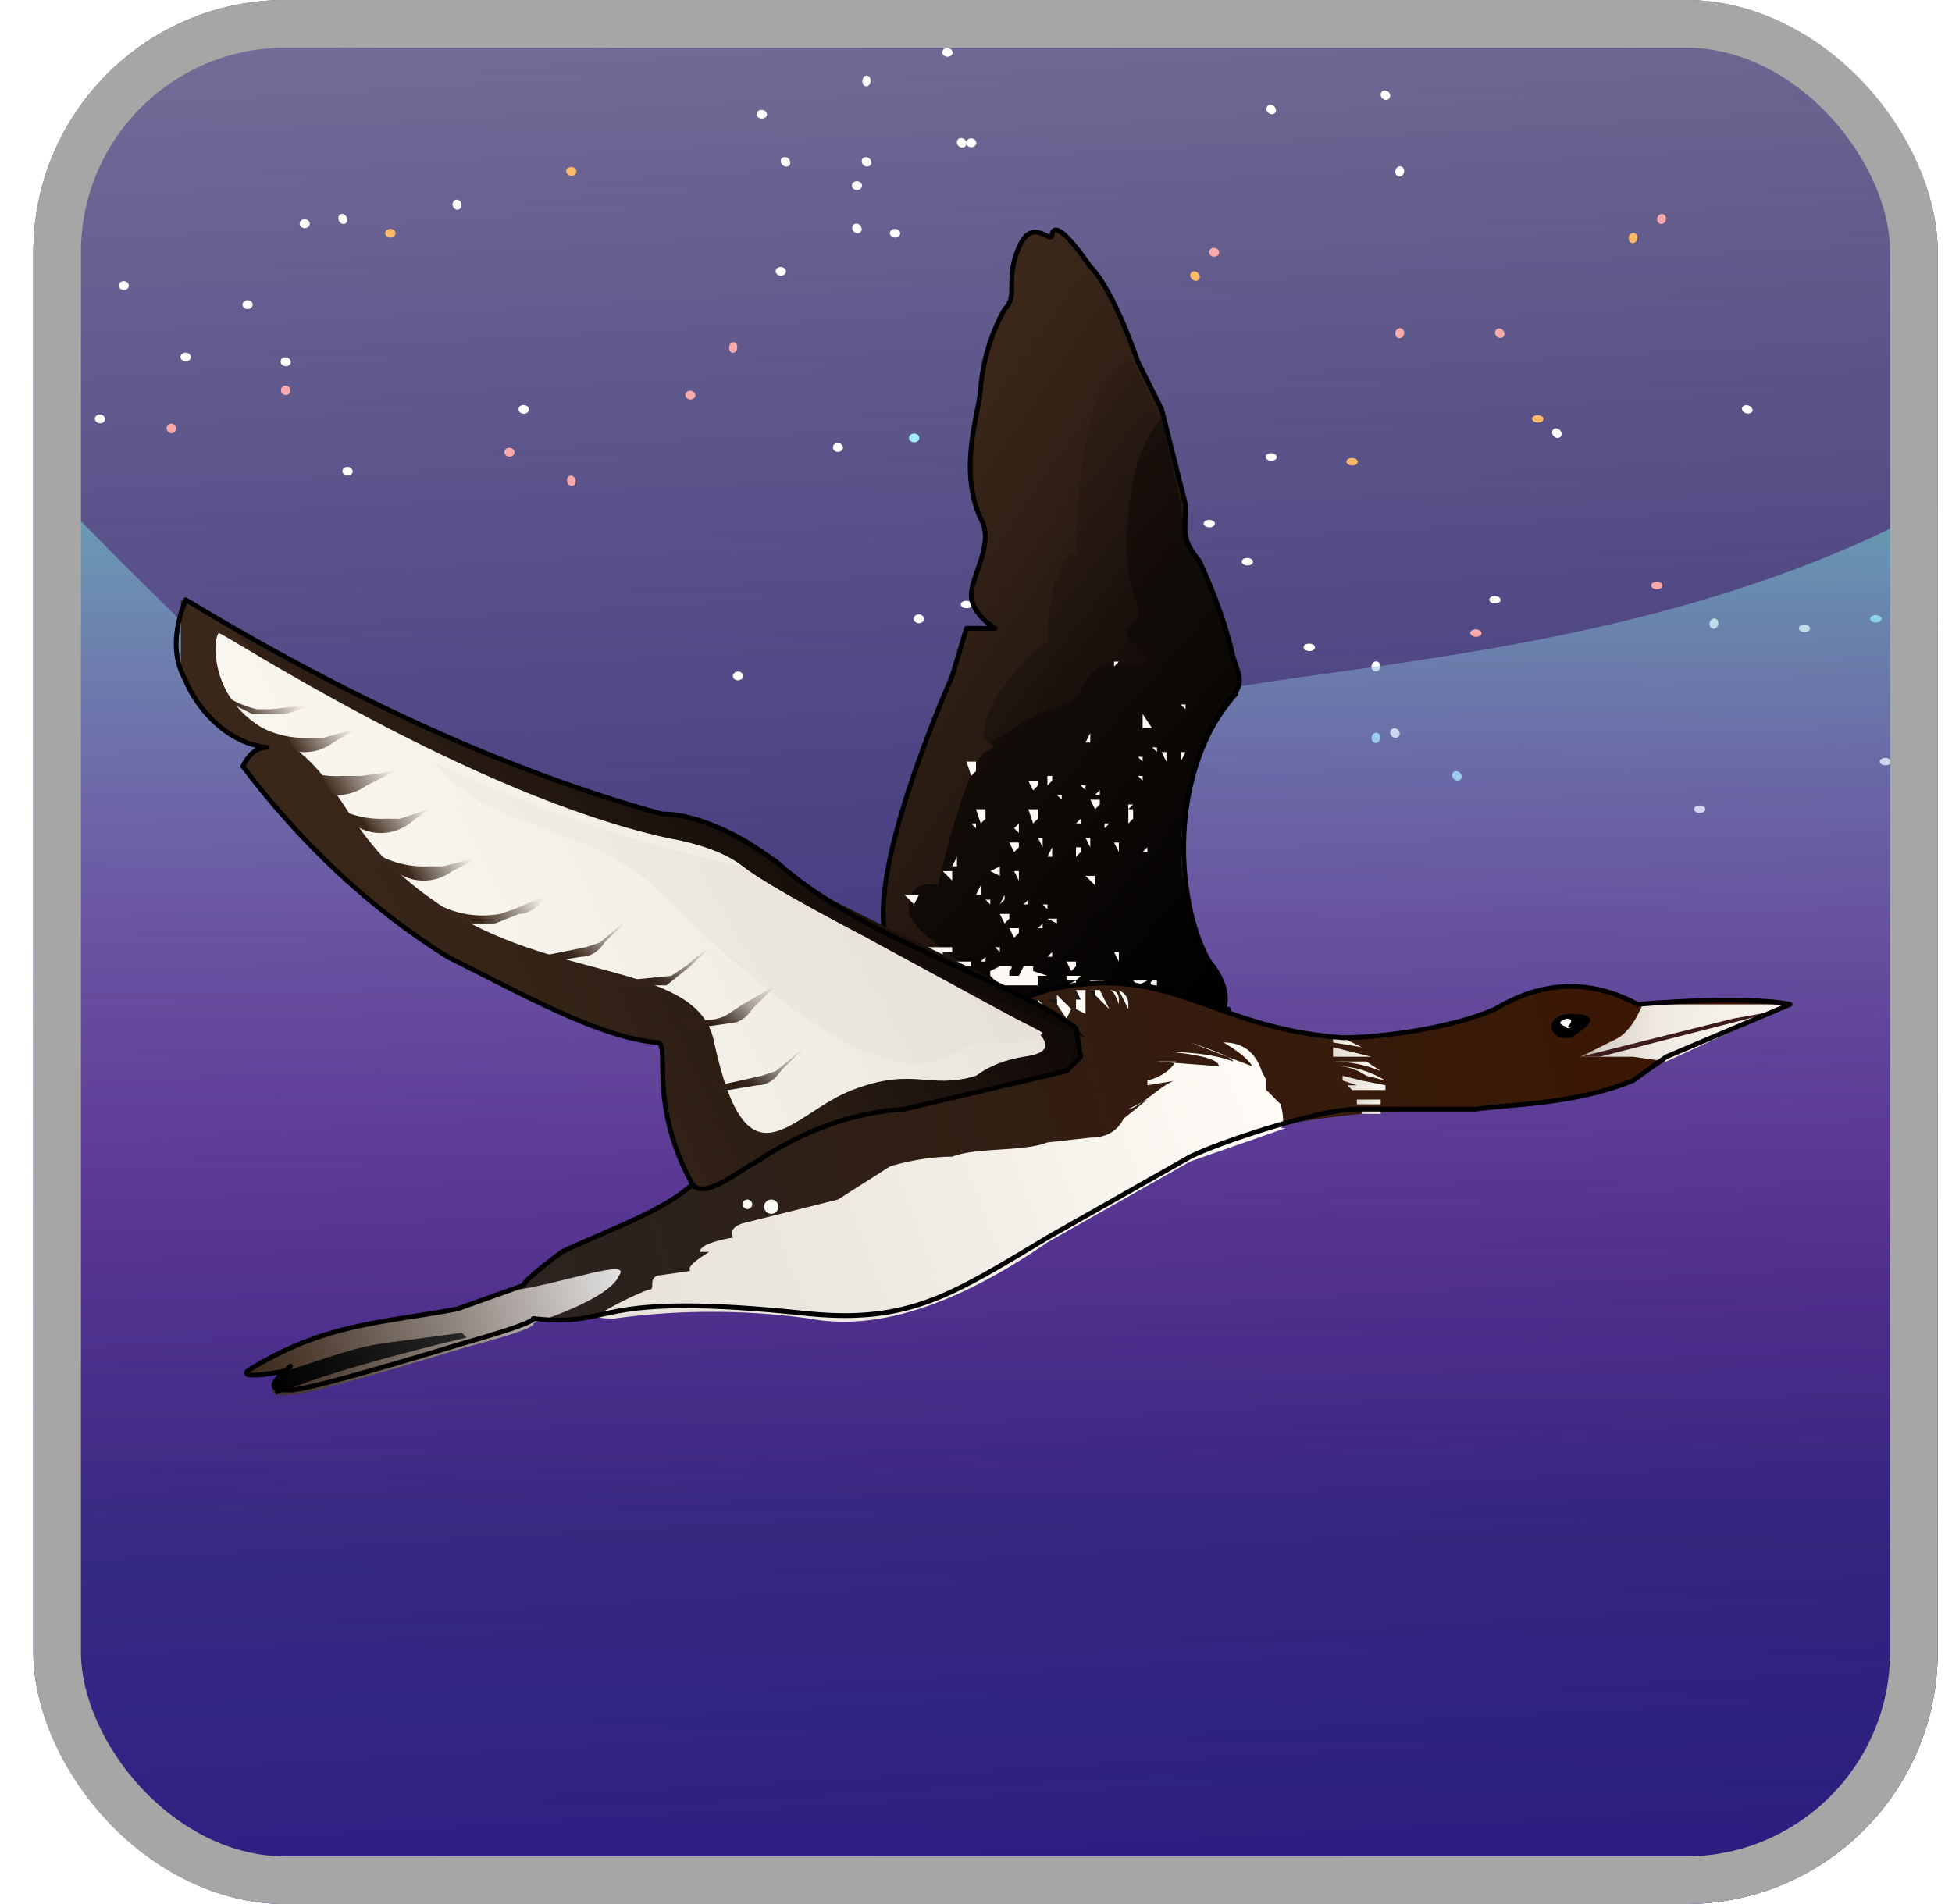 <svg xmlns="http://www.w3.org/2000/svg" width="41" height="40" fill="none"><g clip-path="url(#a)"><rect width="40" height="40" x=".7" fill="url(#b)" rx="5.3"/><rect width="40" height="40" x=".7" fill="url(#c)" fill-opacity=".4" rx="5.3"/><circle r=".1" fill="#fff" transform="matrix(.227 -.912 -1.036 -.211 2.6 6)"/><circle r=".1" fill="#F8A9A9" transform="matrix(1.061 -.042 -.085 -.932 10.7 9.5)"/><circle r=".1" fill="#fff" transform="matrix(.941 -.429 -.534 -.811 16 2.4)"/><circle r=".1" fill="#fff" transform="matrix(.195 .92 -1.05 .134 2.1 8.8)"/><circle r=".1" fill="#fff" transform="matrix(-1.04 -.193 .205 -.916 17.6 9.4)"/><circle r=".1" fill="#FFBA68" transform="matrix(.624 .76 -.886 .512 8.2 4.9)"/><circle r=".1" fill="#fff" transform="matrix(-.966 .384 -.484 -.835 7.3 9.9)"/><circle r=".1" fill="#fff" transform="matrix(-.496 .824 -.947 -.428 1.3 7.7)"/><circle r=".1" fill="#A1EDFD" transform="matrix(-.722 -.689 .807 -.604 19.2 9.2)"/><circle r=".1" fill="#fff" transform="matrix(.574 -.784 .906 .492 15.5 14.2)"/><circle r=".1" fill="#fff" transform="matrix(.883 -.515 .628 .757 3.9 7.5)"/><circle r=".1" fill="#fff" transform="matrix(.227 -.912 -1.036 -.211 6.4 4.7)"/><circle r=".1" fill="#F8A9A9" transform="matrix(1.061 -.042 -.085 -.932 14.5 8.3)"/><circle r=".1" fill="#fff" transform="matrix(.941 -.429 -.534 -.811 19.9 1.1)"/><circle r=".1" fill="#fff" transform="matrix(.195 .92 -1.05 .134 6 7.6)"/><circle r=".1" fill="#fff" transform="matrix(-1.04 -.193 .205 -.916 21.4 8.1)"/><circle r=".1" fill="#FFBA68" transform="matrix(.624 .76 -.886 .512 12 3.6)"/><circle r=".1" fill="#fff" transform="matrix(-.966 .384 -.484 -.835 11 8.6)"/><circle r=".1" fill="#fff" transform="matrix(-.496 .824 -.947 -.428 5.2 6.4)"/><circle r=".1" fill="#A1EDFD" transform="matrix(-.722 -.689 .807 -.604 23 8)"/><circle r=".1" fill="#fff" transform="matrix(.574 -.784 .906 .492 19.3 13)"/><circle r=".1" fill="#fff" transform="matrix(1.004 .194 -.027 .983 16.5 3.4)"/><circle r=".1" fill="#fff" transform="matrix(.772 -.537 -.64 -.841 20.2 3)"/><circle r=".1" fill="#F8A9A9" transform="matrix(.826 .667 .551 -.757 24 11)"/><circle r=".1" fill="#fff" transform="matrix(.991 .297 .133 -.962 32.7 9.1)"/><circle r=".1" fill="#fff" transform="matrix(-.459 .821 -.878 -.591 18 4.8)"/><circle r=".1" fill="#fff" transform="matrix(-.655 -.831 .758 -.554 29.3 15.4)"/><circle r=".1" fill="#FFBA68" transform="matrix(-.031 .982 -1.003 -.199 25.1 5.8)"/><circle r=".1" fill="#fff" transform="matrix(-.98 -.348 .186 -.947 21.1 9)"/><circle r=".1" fill="#fff" transform="matrix(-.916 .293 -.43 -.946 18.2 3.4)"/><circle r=".1" fill="#A1EDFD" transform="matrix(-.089 -.994 1.005 .077 30.6 16.3)"/><circle r=".1" fill="#fff" transform="matrix(.948 -.212 .358 .967 24.4 17.6)"/><circle r=".1" fill="#F8A9A9" transform="matrix(-.063 1.06 .936 .008 29.4 7)"/><circle r=".1" fill="#fff" transform="matrix(.334 .979 .86 -.451 36 13.1)"/><circle r=".1" fill="#fff" transform="matrix(.295 -1.016 .892 .294 28.9 14)"/><circle r=".1" fill="#FFBA68" transform="matrix(-.817 .546 -.422 -.932 34.3 5)"/><circle r=".1" fill="#fff" transform="matrix(-.287 -.999 .878 -.399 29.4 3.6)"/><circle r=".1" fill="#A1EDFD" transform="matrix(.757 -.65 .521 .863 28.9 15.5)"/><circle r=".1" fill="#fff" transform="matrix(.724 .648 -.579 .853 24.2 11.4)"/><circle r=".1" fill="#F8A9A9" transform="matrix(.992 -.045 -.08 -1.004 3.6 9)"/><circle r=".1" fill="#fff" transform="matrix(.214 -.984 -.968 -.225 .9 5.6)"/><circle r=".1" fill="#F8A9A9" transform="matrix(.992 -.045 -.08 -1.004 6 8.2)"/><circle r=".1" fill="#fff" transform="matrix(.94 .208 -.025 1.04 7.2 4.6)"/><circle r=".1" fill="#fff" transform="matrix(.737 -.586 -.583 -.875 9.6 4.3)"/><circle r=".1" fill="#F8A9A9" transform="matrix(.756 .698 .523 -.821 12 10.1)"/><circle r=".1" fill="#fff" transform="matrix(.811 .331 .292 -1.077 18.2 1.7)"/><circle r=".1" fill="#F8A9A9" transform="matrix(-.059 1.128 .859 .008 15.4 7.3)"/><circle r=".1" fill="#fff" transform="matrix(.883 -.515 .628 .757 16.4 5.7)"/><circle r=".1" fill="#fff" transform="matrix(.227 -.912 -1.036 -.211 18 3.9)"/><circle r=".1" fill="#F8A9A9" transform="matrix(1.061 -.042 -.085 -.932 23 6.1)"/><circle r=".1" fill="#fff" transform="matrix(.883 -.515 .628 .757 18.8 4.9)"/><circle r=".1" fill="#fff" transform="matrix(.227 -.912 -1.036 -.211 20.4 3)"/><circle r=".1" fill="#F8A9A9" transform="matrix(1.061 -.042 -.085 -.932 25.5 5.3)"/><circle r=".1" fill="#fff" transform="matrix(1.004 .194 -.027 .983 26.7 2.3)"/><circle r=".1" fill="#fff" transform="matrix(.772 -.537 -.64 -.841 29.1 2)"/><circle r=".1" fill="#F8A9A9" transform="matrix(.826 .667 .551 -.757 31.5 7)"/><circle r=".1" fill="#F8A9A9" transform="matrix(-.063 1.06 .936 .008 34.9 4.6)"/><circle r=".1" fill="#fff" transform="matrix(.972 -.438 .694 .647 20.3 12.7)"/><circle r=".1" fill="#fff" transform="matrix(.248 -.769 -1.154 -.182 22.8 10.6)"/><circle r=".1" fill="#F8A9A9" transform="matrix(1.179 -.036 -.093 -.788 31 13.3)"/><circle r=".1" fill="#fff" transform="matrix(.214 .779 -1.166 .115 22.4 12.8)"/><circle r=".1" fill="#fff" transform="matrix(-1.159 -.166 .224 -.773 37.9 13.2)"/><circle r=".1" fill="#FFBA68" transform="matrix(.69 .649 -.975 .435 28.4 9.7)"/><circle r=".1" fill="#fff" transform="matrix(-1.067 .327 -.533 -.711 27.5 13.6)"/><circle r=".1" fill="#fff" transform="matrix(-.542 .696 -1.054 -.368 21.6 11.9)"/><circle r=".1" fill="#A1EDFD" transform="matrix(-.8 -.59 .886 -.512 39.4 13)"/><circle r=".1" fill="#fff" transform="matrix(.628 -.662 1.008 .422 35.7 17)"/><circle r=".1" fill="#fff" transform="matrix(.972 -.438 .694 .647 24.1 11.8)"/><circle r=".1" fill="#fff" transform="matrix(.248 -.769 -1.154 -.182 26.7 9.6)"/><circle r=".1" fill="#F8A9A9" transform="matrix(1.179 -.036 -.093 -.788 34.8 12.3)"/><circle r=".1" fill="#fff" transform="matrix(.214 .779 -1.166 .115 26.2 11.8)"/><circle r=".1" fill="#FFBA68" transform="matrix(.69 .649 -.975 .435 32.3 8.8)"/><circle r=".1" fill="#fff" transform="matrix(-1.067 .327 -.533 -.711 31.4 12.6)"/><circle r=".1" fill="#fff" transform="matrix(-.542 .696 -1.054 -.368 25.4 11)"/><circle r=".1" fill="#fff" transform="matrix(.628 -.662 1.008 .422 39.6 16)"/><circle r=".1" fill="#fff" transform="matrix(1.112 .166 -.03 .86 36.7 8.6)"/><circle r=".1" fill="#fff" transform="matrix(.826 -.443 -.751 -.762 40.5 8.2)"/><g filter="url(#d)"><path fill="url(#e)" d="M13.1 21.3A134 134 0 0 1-1.2 7.9V34l7.5 4.5c4.6 3 9.8 12.4 17.1 8.1s7.2 2.6 16.4-9c1.4-1.8 7-23.1 9.7-23v-16C45.7 16 25.3 13 23.4 15.3s4.8 6.3-.9 4.7c-5.3-1.6-3.5 6.3-9.4 1.3"/></g><path fill="url(#f)" d="M25.7 21.2s0-.7-.5-.9q-1-.3-1.2-1c-.2-.5.7-3.4 2-4.7v-.5l-.1-.3q-.2-.9-.7-2c-.4-.5-.3-.6-.3-1.2l-.5-2-.5-1s-.5-1.5-1-2q-.7-1-.8-.7c0 .3-.4-.4-.7.3s0 1-.3 1.3q-.4.7-.5 1.6c0 .5-.5 1.7 0 2.8.3.5-.2 1.2-.2 1.6s.5.7.5.7h-.6l-.3 1c-.3.7-2.1 4.9-1.2 5.9s5.9 2.6 7 1.1"/><path fill="url(#g)" d="M24.3 8.7c.2.3.4 1.3.5 1.9s0 .7.4 1.3q.5 1 .7 1.9l.1.3v.5c-1.4 1.3-2.3 4.2-2 4.7q.2.7 1.1 1c.7.2.6 1 .6 1q-1 .8-3.2.4c-1-.6-3.3-2-3.4-2.5-.1-.8.6-.6.6-.6s.6-2.6 1-2.8c.4-.3-.2 0 0-.6.1-.6 1-1.6 1.3-1.7 0 0 0-1.7.6-1.9 0 0 0-4 1.2-4z"/><path fill="url(#h)" d="M25.4 20.2q.5.9.3 1-1 1-3.2.5c-1-.6-3.3-2-3.4-2.5-.1-.8.6-.6.6-.6s.6-2.6 1-2.8q.3-.1.1-.2l.5-.3c.9-.6 1.3-.4 1.4-.8.2-.3.2-.6 1-.5 1 0-.3-.6 0-.8.4-.3.1-.5 0-1.2-.1-.8 0-2.5.7-3.2l.4 1.8c.1.6 0 .7.4 1.3q.5 1 .7 1.9l.1.3v.5a5 5 0 0 0-.6 5.6"/><path fill="#FDFAF5" d="m22.5 20.4.1-.1v-.1h-.2zM21.9 19.9v-.2zM22.3 20.1v-.2zM22 19.1V19h-.1zM21.9 17.8v-.2h-.1zM21.3 19.7l.1-.1v-.1h-.2zM21.1 19.4l.1-.1v-.1H21zM21 19l.1-.1v-.1zM21.1 18.7v-.2zM21.4 18.5v-.2h-.1zM20.5 18.8h.1v-.2zM19.9 18.7zh-.1zM20 17.9v-.2zM20.2 17.6zv-.2zM20 18.5v-.2h-.2zM19.2 19l.1-.2H19zM21 18.4v-.2l-.2.1zM20.6 18v-.2zM20.4 16.3l.1-.1V16h-.2zM20.8 17.8v-.2zM20.6 17.3l.1-.1V17h-.2zM21.3 17.9l.1-.1v-.1h-.2zM20.4 20.3h-.7v-.1h.7zM20 20h-.2v.1h-.5V20h.1l.1-.1h.5M20.9 20.1h-.2v.1h-.2.1l.1-.1zM22 20.5h-.2v.2h-.5v-.1.1H21l-.2-.2q0 0 0-.1l.2-.1h.2q.1 0 0 .1v.1h.2l.1-.2h.2v.1zM22.3 21h-.1zM22.6 20.6v.2h-.1v.1H22v-.1q.2 0 .2 0h.1v-.1h.1zh-.2v-.1h.3M23.1 20.7h-.2zq0 .2 0 0v.2l-.2.2h-.2q-.2 0-.1 0v-.2h.1v-.1h.2v-.2h.3M23.8 21.2H23h.2q0 0 .2 0V21h.3z"/><path fill="#FDFAF5" d="M23.6 20.8zv.1q0 0-.1 0H23h.3v-.1q0-.2 0 0z"/><path fill="#FDFAF5" d="M24 20.8v.1l-.1.1h-.3v-.1l.1-.1zM23.9 20.7l-.1-.1h.3zM24.3 20.7q-.2 0-.1-.1h.1M24.3 21l-.2.1v.1l-.2.1v-.1l.1-.1.2-.2M24.5 21.2h-.1v.1h-.2l.1-.2zM24.8 20.9l-.2.4zq.1 0 .1 0"/><path fill="#FDFAF5" d="m24.9 21.2-.1.1q-.1 0 0 0V21h.1M24.1 20.3v-.1M24 20.2V20zM23.2 19v-.1M23.2 18.9v-.1M23.3 18.7v-.1M23.4 16.5v-.1M22.3 16.4v-.1M22 16.7v-.1M24.6 16.4zM24.3 16.7v-.1M24.4 16.5v-.1M23.8 15.7v-.1M24.7 15.9zM24.7 15.4v-.1M24 14.7v-.1M24.8 16.3v-.1M24 17.7v-.1M23.3 19.7v-.1M23.5 20v-.1M24 18.4zM23.5 20.4v-.1M23 19.7h-.1M23.1 18.7zM23 18.3l.1-.1M23.2 18.5zv-.1zM22.6 20v-.2zM22.5 19v-.2zM20.8 18.8v-.2zM20.8 19v-.1h-.1M21.3 19v-.2zM21.4 18.7v-.1M20.2 17.3v-.1M19.2 18.6v-.1zM19.3 18.4v-.1zM20.4 18zM20.2 17v-.1M20.3 16.6v-.1M20 18.2h.1V18zM20.8 15.9v-.1M20.5 17.4v-.1h-.1zM20.6 17v-.1M21 20v-.1h-.1M22.2 19.4v-.1H22zM21.6 19.8v-.2zM21.5 19h.1v-.1zM22.6 18l.1-.1v-.1h-.1zM22.9 17.8v-.2h-.1zM21.7 16.6l.1-.1v-.1h-.2z"/><path fill="#FDFAF5" d="m21.7 16.6.1-.1v-.1h-.2zM21.6 16.9l.1-.1zM21.7 17.3l.1-.1V17h-.2zM21.8 19.5h.1v-.1zM23 18.6v-.2h-.2zM23 18v-.2zM22 18h.1v-.2zM22.3 16.8v-.1h-.1M22 16.5l.1-.1v-.1H22zM22.5 16h-.1M24 15.3h.2L24 15zM23.5 17.9v-.2h-.1zM24.4 17.6v-.2zM23.7 17.3l.1-.1V17h-.1zM23 17l.1-.1v-.1h-.2zM23.2 17.7v-.2zM22.8 15.6h.1v-.2zM23 16v-.2zM23.5 20.2V20h-.1M24 17.5zM25 15.5h-.1M24 15.6h-.1M23.8 18v-.1M22.9 19zM23.5 19.5v-.1M24 17.9h.1v-.1M23.3 20v-.1M20.2 19.2V19M19.6 19.3v-.1M19.2 19.3zM22 18.8v-.1M23.7 18.9v-.1M21.6 17.9v-.1M21 17.4h.1M22.5 18.3v-.1M22.4 17.5v-.1M21.8 17.5v-.1M23 20v-.1M23.8 18.7zM22.2 19.8zM22 20.1h.1V20zM22.4 19.2V19zM23.2 17.4l.1-.1h-.1M22.7 18.7h.1zM23.7 17.6zM24.8 16.7v-.1M24.7 15.7v-.2zM24.5 16v-.2h-.1zM24.3 15.8v-.1h-.1zM24.5 15.6v-.2zM24.2 14.5zM23.4 14l.1-.1h-.1M24.9 14.9v-.1h-.1M24.4 14.6l.1-.1zM25.5 14.3h-.1M23.5 17.5v-.1zM23.5 17.2V17zM23.7 17l.1-.1h-.1M24.3 20zM24 16.8v-.1M24 16.4v-.1h-.1zM22.8 16.6v-.1h-.1zM22 17v-.1M23.9 16.6zh-.1zM24 16v-.1h-.1M24 17h-.1M24.6 16.7v-.1M24.8 16l.1-.2h-.1zM22.7 18.3v-.1zM22.8 18.1zM21.5 19.4v-.1M22 18.4v-.1zM22.2 18.2zM22.3 17.8v-.1M22.1 17.5v-.1zM24.3 19.2V19zM22.5 17.6h-.1M22.8 17.4v-.1zM23 17.2V17zM22.6 17.3h.1v-.1zM22.7 17zM23.3 17.1V17zM23.3 17v-.1M23.6 17v-.1zM23 16.7h.1v-.1M23.6 16.5v-.1zM23.3 16v-.2zM21.8 18.6v-.1zM21.6 18.3zM20.8 17.5v-.1zM21.6 17.7v-.1zM21.4 17.5v-.2l-.1.1M21.4 17.2V17zM21.4 17v-.1zM21.3 15.2V15zM21.5 15.3v-.1zM22.8 20v-.1M23.2 19.7zM23 19.6h.1M21.8 18.2zM21.2 18.2V18M20.6 18.2"/><path stroke="#000" stroke-linecap="round" stroke-linejoin="round" stroke-miterlimit="10" stroke-width=".1" d="M25.7 21.2s.2-.4-.3-1c-.6-1-1-3.7.5-5.6q.2-.2.1-.5l-.1-.3q-.2-.9-.7-2c-.4-.5-.3-.6-.3-1.2l-.5-2-.5-1s-.5-1.5-1-2q-.7-1-.8-.7c0 .3-.4-.4-.7.3s0 1-.3 1.3q-.4.7-.5 1.6c0 .5-.5 1.7 0 2.8.3.5-.2 1.2-.2 1.6s.5.7.5.7h-.6l-.3 1c-.3.7-2.1 4.9-1.2 5.9s5.9 2.6 7 1.1"/><path fill="url(#i)" d="M6 28.8s-1 .2-.8 0C7 27.7 9 27.7 9.6 27.5L11 27q0-.1.8-.7c.6-.3 2-.8 2.6-1.3s5.3-3.5 7.6-4.2c2.8-.7 3.5.9 6.2 1 1.7 0 2.3-.3 3.4-.7q1.3-.7 2.8 0s2.2-.2 3.2 0L35 22.2q.2 0-.7.5c-1 .3-1.3.5-3.4.6q-2.1 0-3.8.3l-2.1.7-3 1.7q-2.9 1.9-5 1.6l-3.5-.1c-.3 0-1.3.4-2.3.2q0 .1-1.4.5c-1 .3-3.3 1-3.7 1-.3 0-.6 0 0-.5"/><path fill="url(#j)" d="m35 22.3 2.6-1.2h-3.1q-.2.5-.5.7l-.8.4h1.1z"/><path fill="#000" d="M33 21.8c-.5.1-.6-.5 0-.5q.8 0 0 .5"/><path fill="#fff" d="M33 21.6q-.4-.1-.1-.2.2 0 0 .2"/><path fill="url(#k)" d="m28.7 22.6.4.1q-.5-.3-1-.3.3 0 .6.2"/><path fill="url(#l)" d="M28 22.3q.5 0 1 .2l-.3-.2h.2-.8"/><path fill="url(#m)" d="M28.5 22.8h-.2l.1.1h.7v-.1l-.5-.1-.4-.1v.1z"/><path fill="url(#n)" d="M28.8 22.2 28 22v.2h.8"/><path fill="url(#o)" d="m28.6 22-.4-.2H28v.1z"/><path fill="url(#p)" d="M28.5 23h.6-.6"/><path fill="url(#q)" d="M28.9 23.3h-.3v.1h.4v-.1z"/><path fill="url(#r)" d="M28.9 23.2h.1v-.1h-.5v.1z"/><path fill="url(#s)" d="m27 23.7-2 .7-3 1.7q-2.9 2-5 1.6a15 15 0 0 0-4.1 0q-.5 0-.3-.1.5-.3 1-.5c.2 0 0-.2.2-.3l.7-.1q-.1-.1.4-.4h-.2c0-.2.7-.3.7-.3q-.1-.2.2-.3l2-.5 1.1-.7q.7-.2 1.3-.2c.5-.2 1.5-.1 2-.3l.9-.1q.5 0 .7-.4l.5-.4-.4.2c.2 0 .8-.6 1-.6l-.6.1v-.1q.4-.1.6-.4h-.4l1.3.1q0-.2-1-.3s.8 0 1.3.2q0-.1-.9-.4l1.3.5q-.1-.2-.6-.5.6 0 .8.6l.1.2v.2l.3.3q.1.4 0 .5"/><path fill="url(#t)" d="m10.8 27.1-1.2.4c-.6.1-3 .4-4.4 1.3-.2.2.8 0 .8 0q-.6.6.1.5c.4 0 2.7-.7 3.7-1q1.5-.4 1.4-.5s1.6-.5 1.8-1c.3-.4-1.3.2-2.2.3"/><path fill="#EBE0C5" d="M24.1 23"/><path fill="#3D1B1B" d="m37.5 21.2-1.1.2-3.2.8h.4z"/><path fill="#FDFAF5" d="M23.2 23.6v-.1M22.7 23.5"/><path stroke="#000" stroke-linecap="round" stroke-linejoin="round" stroke-miterlimit="10" stroke-width=".1" d="M6 28.8s-1 .2-.8 0c1.6-1 2.8-1 4.4-1.3L11 27q0-.1.8-.7c.6-.3 2-.8 2.6-1.3s5.3-3.5 7.6-4.2c2.6-.6 3.4.8 6.2 1 .8 0 2.3-.2 3.2-.6q1.5-.9 3-.1s2.2-.2 3.2 0L35 22.2l-.7.5c-1.2.5-2.6.5-3.3.6h-2.5c-.8 0-2.9.7-3.5 1l-3 1.7c-2 1.2-2.9 1.8-5 1.6-4.7-.5-4 .3-5.8.1q0 .1-1.4.5c-1 .3-3.3 1-3.7 1-.3 0-.6 0 0-.5"/><path fill="#FDFAF5" d="M22.7 23.3v-.1M23.6 23v-.2zM23.2 23v-.2zM23.8 22.8v-.1zM19.8 24.1"/><path fill="url(#u)" d="m9.7 28-1.5.2c-.8.1-1.2.3-2.2.6q-.3.3-.2.5c1-.5 4-1.2 4-1.2"/><path fill="#FDFAF5" d="M20.1 23.9v-.1M19.5 23.7v-.1M19.8 23.7zM20.4 23.8v-.2zM18.4 24.4v-.1M18.2 23.9v-.1zM18.4 24v-.2zM17 25.1V25zM16.5 25V25zM17.7 25v-.2zM19 24v-.2zM18.7 23.8v-.2zM17.3 24.7v-.1M23.9 22.5zM23.5 22.4v-.1zM24.5 21.8v-.1M22 23v-.1zM22.8 22.9v-.1M22.5 23.1V23zM21.4 23.7v-.1M21.7 23.5v-.1zM24.2 22.3v-.1M13.7 26v-.2zM13.3 26v-.1M14.2 25.7v-.1M15.4 25.5v-.1zM15 25.6v-.1zM15.7 25.4a.1.1 0 1 0 0-.2.1.1 0 0 0 0 .2M15.2 25.8v-.2zM14.2 26.5v-.1M16.2 25.5a.1.1 0 1 0 0-.3.1.1 0 0 0 0 .3M23.5 20.8l.2.4q0 0 0-.1 0-.2-.2-.3M23.3 20.8q.1 0 .2.3V21q0-.2-.2-.2M18.6 22.8l-.4-.1.2-.1c0 .2.5.1.2.2M19 22.6l-.4-.1.2-.1h.1c.4 0 .1.2 0 .2M19.4 22.4q0 0-.3-.2h.2s.3 0 0 .2M19.7 22.2l-.2-.2h.1q.2 0 .1.2M20.1 22q0 .1-.1 0l-.2-.1.2-.1zM20.4 22l-.2-.3.1-.1.1.1q0 .3 0 .2M23.3 21.2l-.4-.4h.2zM22.8 21.1v.2l-.2-.1q0-.1 0-.2v-.2h.2v.1q0 .2 0 .2M22.4 21.4l-.2-.3v-.2l.3.3zM22.1 21.3v.2l-.3-.3V21l.2.2zM21.5 21.6l-.2-.4.2-.1.2.3q0 .3-.2.2M21.3 21.6l-.4-.2.2-.1.2.2q.1 0 0 .1M21 21.8q-.2 0-.5-.3h.2l.3.1zM22.4 23.7v-.1zM21.6 24v-.2zM21.2 24v-.1M21 23.5v-.1M20.9 23.7"/><path fill="#141414" d="M18.2 22.8h.2q0 .2 0 0zM18.6 22.5h.2v.1h-.1M19.4 22l.2.1zM19.8 22v-.1h.1v.1M20.1 21.7h.1v.1M20.5 21.6h.1v.1zM20.9 21.4h.2v.3zM21.3 21.2l.2.1v.3zM21.7 21h.1v.2h-.1zM22 21h.2v.1zM22.6 20.8l.1.2h-.1zM22.9 20.8h.1v.2zM19 22.3zh.1v.1z"/><path fill="url(#v)" d="M22.6 21.6c-1.3-1-5.1-2.5-6.5-3.5-.9-.6-1.3-.6-1.7-.8a51 51 0 0 1-10.6-4.7v1.5q.6 1.5 1.8 1.6-.3 0-.5.4 1.9 2.5 4.3 4c1.6.8 3.6 1.8 4.5 1.8 0 0-.2 1.2.6 2.9.2.5 1-.1 1.4-.4q1.5-1 3.1-1.1l3.4-.8.3-.3z"/><path fill="url(#w)" d="M22.6 21.6c-1.3-1-5.1-2.3-6.3-3.5-.7-.7-1.8-1-2.2-1q-4-1-9.2-3.9.7 1 2.4 1.8c2.6 1.5 5.9 2.5 7.6 3.4 1.3.7 5.7 2.5 7.9 3.4z"/><path stroke="#000" stroke-linecap="round" stroke-linejoin="round" stroke-miterlimit="10" stroke-width=".1" d="M22.6 21.6c-1.3-1-4.4-1.8-6.3-3.5q-1.4-1-2.4-1-4.7-1.3-10-4.5-.4 1 0 1.7c.2.5.8 1.3 1.7 1.4q-.3 0-.5.4 1.9 2.5 4.3 4c1.6.8 3.2 1.7 4.4 1.8.3 0-.2 1.2.7 2.9.2.5 1-.2 1.4-.4q1.5-1 3.1-1.1l3.4-.8.3-.3z"/><path fill="url(#x)" d="m21.7 21.6-3.5-1.9q-2.1-1.1-2.6-1.5t-1.6-.6c-4.1-.9-9.3-4.3-9.4-4.3s-.3 1.4 1.1 2.1c1.8 1 1.3 2.3 4 3.9 2.3 1.3 5 1 5.3 2.6.7 3.2 1.6 1.5 2.9 1s1.6 0 2.6-.3q.4-.3 1-.4.8-.1.2-.6"/><path fill="url(#y)" d="M18.2 19.7q-2.1-1.1-2.6-1.5A30 30 0 0 1 9.1 16q.6.7 1.3 1c1.1.5 2 .6 3.2 1.5 1.1 1 4.6 4.8 6.5 3.6.5-.4 1.5 0 1.8-.4-.1-.1-2.1-1-3.7-2"/><path fill="url(#z)" d="M5.7 14.9h-.3a2 2 0 0 1-1.2-.8l.2.3.3.3.6.3H6l.6-.2z"/><path fill="url(#A)" d="M6.8 15.5h-.3a2 2 0 0 1-1.3-.4l.2.3.4.2a1 1 0 0 0 1.2 0l.5-.3z"/><path fill="url(#B)" d="M7.6 16.3h-.4A2 2 0 0 1 6 16q0 .1.2.2l.3.3a1 1 0 0 0 1.2 0l.6-.3z"/><path fill="url(#C)" d="M8.4 17.2h-.3a2 2 0 0 1-1.3-.4l.2.3.4.2a1 1 0 0 0 1.2 0L9 17z"/><path fill="url(#D)" d="M9.3 18.2H9a2 2 0 0 1-1.3-.4l.2.2.4.3a1 1 0 0 0 1.2 0l.6-.3z"/><path fill="url(#E)" d="m10.8 19.1-.3.1a2 2 0 0 1-1.3-.2l.2.2.4.2h.6l.5-.2q.3 0 .6-.4z"/><path fill="url(#F)" d="m12.6 19.8-.3.1-1 .2-.4-.2.3.2.4.1.6-.1q.3 0 .5-.3l.5-.5z"/><path fill="url(#G)" d="M14.4 20.3q0 0-.3.2l-1 .1-.4-.1.3.2h1l.5-.4.5-.5z"/><path fill="url(#H)" d="m15.6 21.1-.3.2q-.3.2-.9.1H14l.2.1.4.1.7-.1q.3 0 .5-.3l.5-.5z"/><path fill="url(#I)" d="m16.3 22.5-.3.1-.9.2-.5-.2.3.2.4.1.6-.1q.3 0 .5-.3l.5-.5z"/></g><rect width="39" height="39" x="1.2" y=".5" stroke="#A6A6A6" rx="4.8"/><defs><linearGradient id="b" x1="20.7" x2="22" y1="48.3" y2="-9.7" gradientUnits="userSpaceOnUse"><stop stop-color="#4631CB"/><stop offset="1" stop-color="#090136"/></linearGradient><linearGradient id="c" x1="24.9" x2="22.6" y1="40" y2="0" gradientUnits="userSpaceOnUse"><stop stop-opacity=".7"/><stop offset="1" stop-color="#fff"/></linearGradient><linearGradient id="e" x1="24.1" x2="24" y1="6.1" y2="32.3" gradientUnits="userSpaceOnUse"><stop stop-color="#59FFCD" stop-opacity=".7"/><stop offset="1" stop-color="#F000E7" stop-opacity="0"/></linearGradient><linearGradient id="f" x1="29.9" x2="18.1" y1="19.5" y2="11.4" gradientUnits="userSpaceOnUse"><stop/><stop offset="1" stop-color="#3B271A"/></linearGradient><linearGradient id="g" x1="26.3" x2="18.3" y1="17.3" y2="11.1" gradientUnits="userSpaceOnUse"><stop/><stop offset=".4" stop-color="#160E0A"/><stop offset="1" stop-color="#3B271A"/></linearGradient><linearGradient id="h" x1="27.8" x2="15.9" y1="19.3" y2="9" gradientUnits="userSpaceOnUse"><stop/><stop offset=".2" stop-color="#060403"/><stop offset=".6" stop-color="#18100B"/><stop offset=".9" stop-color="#362418"/><stop offset="1" stop-color="#3B271A"/></linearGradient><linearGradient id="i" x1="5" x2="37.3" y1="28.3" y2="19.9" gradientUnits="userSpaceOnUse"><stop offset="0" stop-color="#262626"/><stop offset="1" stop-color="#3E1600"/></linearGradient><linearGradient id="j" x1="38" x2="31.6" y1="21.9" y2="21.4" gradientUnits="userSpaceOnUse"><stop stop-color="#F7F2EB"/><stop offset=".3" stop-color="#F5F0E9"/><stop offset=".5" stop-color="#EEE9E1"/><stop offset=".6" stop-color="#E3DCD5"/><stop offset=".7" stop-color="#D3CBC3"/><stop offset=".7" stop-color="#BDB4AB"/><stop offset=".8" stop-color="#A3978E"/><stop offset=".9" stop-color="#84766B"/><stop offset=".9" stop-color="#615044"/><stop offset="1" stop-color="#3B271A"/></linearGradient><linearGradient id="k" x1="28.2" x2="29" y1="22.7" y2="22.4" gradientUnits="userSpaceOnUse"><stop stop-color="#E3DFD5"/><stop offset=".5" stop-color="#EEEAE2"/><stop offset="1" stop-color="#FFFCF7"/></linearGradient><linearGradient id="l" x1="28.1" x2="28.9" y1="22.5" y2="22.2" gradientUnits="userSpaceOnUse"><stop stop-color="#E3DFD5"/><stop offset=".5" stop-color="#EEEAE2"/><stop offset="1" stop-color="#FFFCF7"/></linearGradient><linearGradient id="m" x1="28.3" x2="29" y1="22.8" y2="22.6" gradientUnits="userSpaceOnUse"><stop stop-color="#E3DFD5"/><stop offset=".5" stop-color="#EEEAE2"/><stop offset="1" stop-color="#FFFCF7"/></linearGradient><linearGradient id="n" x1="28.1" x2="28.7" y1="22.2" y2="22" gradientUnits="userSpaceOnUse"><stop stop-color="#E3DFD5"/><stop offset=".5" stop-color="#EEEAE2"/><stop offset="1" stop-color="#FFFCF7"/></linearGradient><linearGradient id="o" x1="28" x2="28.5" y1="22" y2="21.8" gradientUnits="userSpaceOnUse"><stop stop-color="#E3DFD5"/><stop offset=".5" stop-color="#EEEAE2"/><stop offset="1" stop-color="#FFFCF7"/></linearGradient><linearGradient id="p" x1="28.5" x2="29.1" y1="23.1" y2="22.9" gradientUnits="userSpaceOnUse"><stop stop-color="#E3DFD5"/><stop offset=".5" stop-color="#EEEAE2"/><stop offset="1" stop-color="#FFFCF7"/></linearGradient><linearGradient id="q" x1="28.6" x2="29" y1="23.4" y2="23.3" gradientUnits="userSpaceOnUse"><stop stop-color="#E3DFD5"/><stop offset=".5" stop-color="#EEEAE2"/><stop offset="1" stop-color="#FFFCF7"/></linearGradient><linearGradient id="r" x1="28.6" x2="29.1" y1="23.2" y2="23.1" gradientUnits="userSpaceOnUse"><stop stop-color="#E3DFD5"/><stop offset=".5" stop-color="#EEEAE2"/><stop offset="1" stop-color="#FFFCF7"/></linearGradient><linearGradient id="s" x1="10.3" x2="26.8" y1="29.1" y2="22.9" gradientUnits="userSpaceOnUse"><stop stop-color="#E3DFD5"/><stop offset=".5" stop-color="#EEEAE2"/><stop offset="1" stop-color="#FFFCF7"/></linearGradient><linearGradient id="t" x1="13.1" x2="5.3" y1="26.7" y2="29.1" gradientUnits="userSpaceOnUse"><stop stop-color="#E3E3E3"/><stop offset=".4" stop-color="#9A918B"/><stop offset=".8" stop-color="#56453A"/><stop offset="1" stop-color="#3B271A"/></linearGradient><linearGradient id="u" x1="5.7" x2="9.7" y1="29" y2="28" gradientUnits="userSpaceOnUse"><stop/><stop offset="1" stop-color="#262626"/></linearGradient><linearGradient id="v" x1="21.9" x2="7.1" y1="13.5" y2="20.3" gradientUnits="userSpaceOnUse"><stop/><stop offset=".2" stop-color="#110B08"/><stop offset=".5" stop-color="#281B12"/><stop offset=".8" stop-color="#362418"/><stop offset="1" stop-color="#3B271A"/></linearGradient><linearGradient id="w" x1="18.2" x2="9.5" y1="13.5" y2="21.5" gradientUnits="userSpaceOnUse"><stop/><stop offset="1" stop-color="#3B271A"/></linearGradient><linearGradient id="x" x1="21" x2=".2" y1="14" y2="23.9" gradientUnits="userSpaceOnUse"><stop stop-color="#E3DFD5"/><stop offset=".3" stop-color="#F0EDE5"/><stop offset=".7" stop-color="#FBF8F2"/><stop offset="1" stop-color="#FFFCF7"/></linearGradient><linearGradient id="y" x1="22.8" x2="5.8" y1="14.7" y2="24.5" gradientUnits="userSpaceOnUse"><stop stop-color="#E3DFD5"/><stop offset=".3" stop-color="#E7E3DA"/><stop offset=".7" stop-color="#F2EFE7"/><stop offset="1" stop-color="#FFFCF7"/></linearGradient><linearGradient id="z" x1="6.3" x2="4.9" y1="14.1" y2="14.6" gradientUnits="userSpaceOnUse"><stop stop-color="#FFFCF7"/><stop offset=".2" stop-color="#E6E1DB"/><stop offset=".5" stop-color="#A79D94"/><stop offset="1" stop-color="#433023"/><stop offset="1" stop-color="#3B271A"/></linearGradient><linearGradient id="A" x1="7.2" x2="6" y1="14.7" y2="15.4" gradientUnits="userSpaceOnUse"><stop stop-color="#FFFCF7"/><stop offset=".2" stop-color="#E6E1DB"/><stop offset=".5" stop-color="#A79D94"/><stop offset="1" stop-color="#433023"/><stop offset="1" stop-color="#3B271A"/></linearGradient><linearGradient id="B" x1="8" x2="6.7" y1="15.4" y2="16.2" gradientUnits="userSpaceOnUse"><stop stop-color="#FFFCF7"/><stop offset=".2" stop-color="#E6E1DB"/><stop offset=".5" stop-color="#A79D94"/><stop offset="1" stop-color="#433023"/><stop offset="1" stop-color="#3B271A"/></linearGradient><linearGradient id="C" x1="8.8" x2="7.6" y1="16.4" y2="17.2" gradientUnits="userSpaceOnUse"><stop stop-color="#FFFCF7"/><stop offset=".2" stop-color="#E6E1DB"/><stop offset=".5" stop-color="#A79D94"/><stop offset="1" stop-color="#433023"/><stop offset="1" stop-color="#3B271A"/></linearGradient><linearGradient id="D" x1="9.7" x2="8.5" y1="17.4" y2="18.1" gradientUnits="userSpaceOnUse"><stop stop-color="#FFFCF7"/><stop offset=".2" stop-color="#E6E1DB"/><stop offset=".5" stop-color="#A79D94"/><stop offset="1" stop-color="#433023"/><stop offset="1" stop-color="#3B271A"/></linearGradient><linearGradient id="E" x1="11.1" x2="10" y1="18.3" y2="19.2" gradientUnits="userSpaceOnUse"><stop stop-color="#FFFCF7"/><stop offset=".2" stop-color="#E6E1DB"/><stop offset=".5" stop-color="#A79D94"/><stop offset="1" stop-color="#433023"/><stop offset="1" stop-color="#3B271A"/></linearGradient><linearGradient id="F" x1="12.8" x2="11.8" y1="18.8" y2="20" gradientUnits="userSpaceOnUse"><stop stop-color="#FFFCF7"/><stop offset=".2" stop-color="#E6E1DB"/><stop offset=".5" stop-color="#A69C94"/><stop offset=".9" stop-color="#402F23"/><stop offset="1" stop-color="#352317"/></linearGradient><linearGradient id="G" x1="14.6" x2="13.6" y1="19.4" y2="20.5" gradientUnits="userSpaceOnUse"><stop stop-color="#FFFCF7"/><stop offset=".2" stop-color="#E6E1DB"/><stop offset=".5" stop-color="#A59C94"/><stop offset=".9" stop-color="#3E2E23"/><stop offset="1" stop-color="#322116"/></linearGradient><linearGradient id="H" x1="15.8" x2="14.8" y1="20.2" y2="21.4" gradientUnits="userSpaceOnUse"><stop stop-color="#FFFCF7"/><stop offset=".1" stop-color="#E5E1DB"/><stop offset=".5" stop-color="#A49B94"/><stop offset=".9" stop-color="#3C2D23"/><stop offset="1" stop-color="#2F1F15"/></linearGradient><linearGradient id="I" x1="16.5" x2="15.5" y1="21.5" y2="22.7" gradientUnits="userSpaceOnUse"><stop stop-color="#FFFCF7"/><stop offset=".1" stop-color="#E5E1DB"/><stop offset=".5" stop-color="#A49B94"/><stop offset=".9" stop-color="#3C2D23"/><stop offset="1" stop-color="#2F1F15"/></linearGradient><clipPath id="a"><rect width="40" height="40" x=".7" fill="#fff" rx="5.3"/></clipPath><filter id="d" width="51.5" height="49.9" x="-1.7" y="-1.7" color-interpolation-filters="sRGB" filterUnits="userSpaceOnUse"><feFlood flood-opacity="0" result="BackgroundImageFix"/><feBlend in="SourceGraphic" in2="BackgroundImageFix" result="shape"/><feGaussianBlur result="effect1_foregroundBlur_11_86" stdDeviation=".2"/></filter></defs></svg>